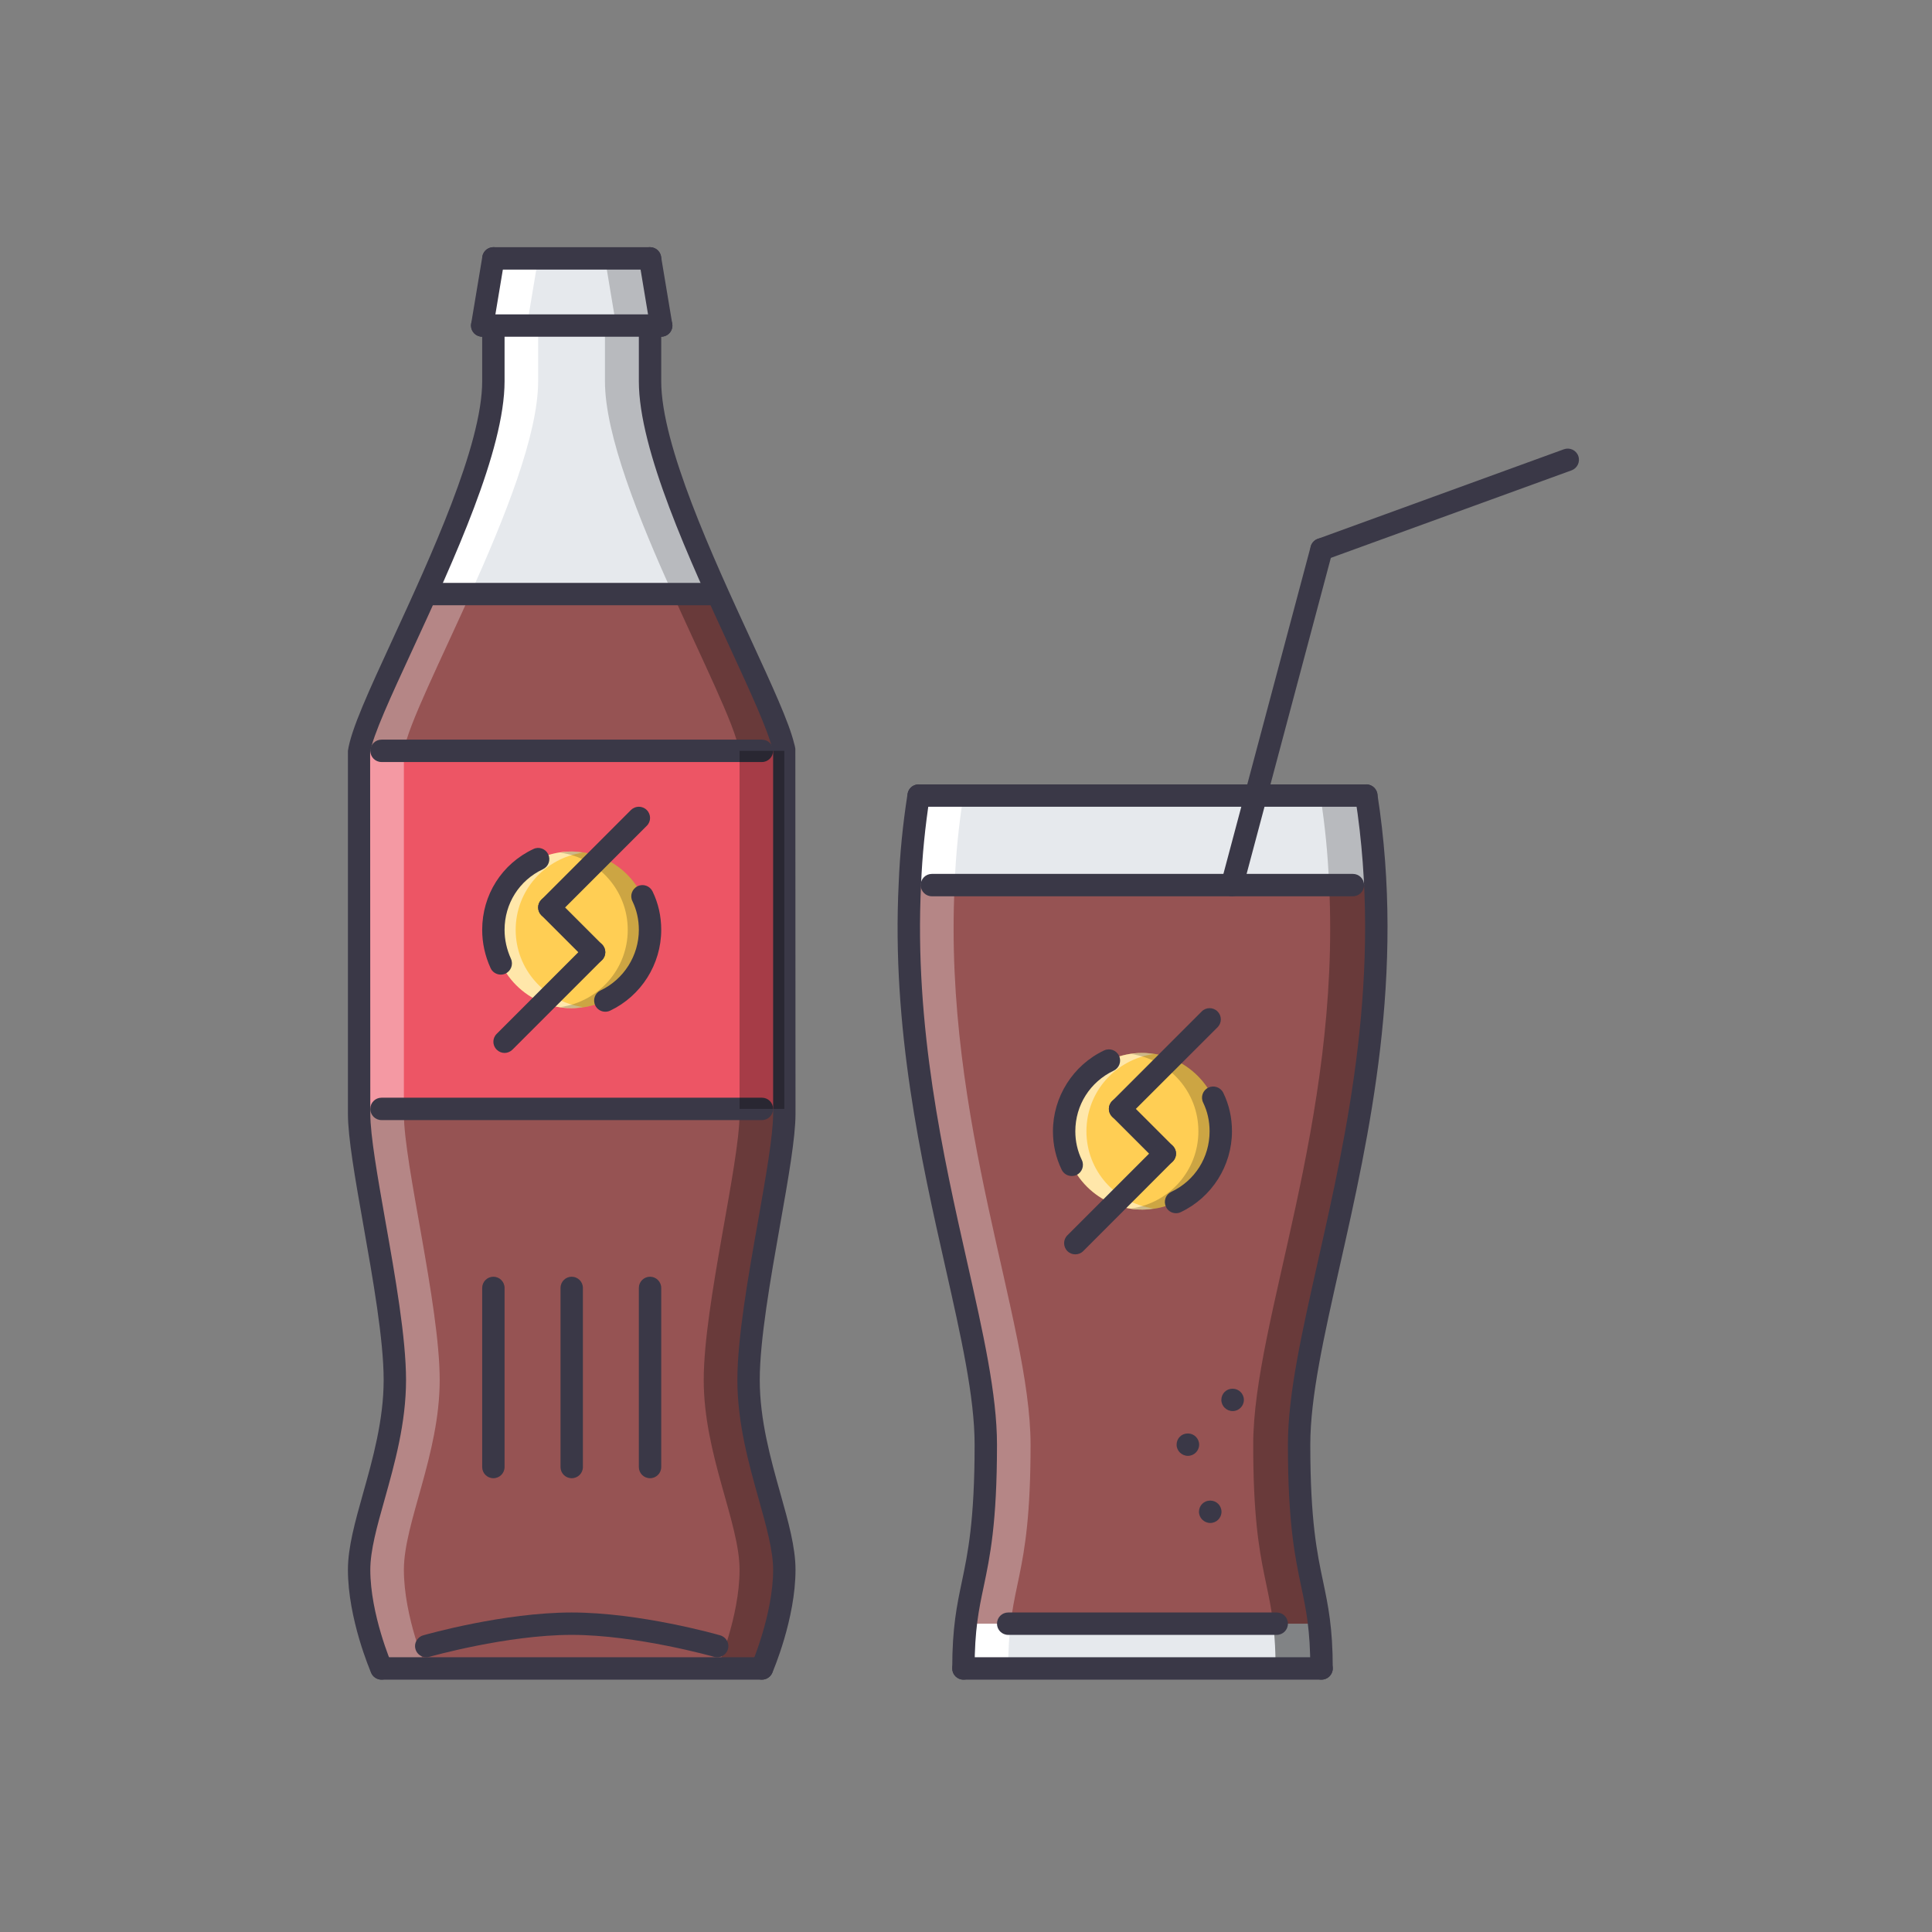 <svg xmlns="http://www.w3.org/2000/svg" xmlns:xlink="http://www.w3.org/1999/xlink" width="125" zoomAndPan="magnify" viewBox="0 0 93.75 93.75" height="125" preserveAspectRatio="xMidYMid meet" version="1.0"><rect x="0" y="0" width="93.75" height="93.75" fill="#808080" stroke="none"/><defs><clipPath id="3bd7b99d28"><path d="M 16 15 L 25 15 L 25 81.531 L 16 81.531 Z M 16 15 " clip-rule="nonzero"/></clipPath><clipPath id="2ad0db6927"><path d="M 31 15 L 39 15 L 39 81.531 L 31 81.531 Z M 31 15 " clip-rule="nonzero"/></clipPath><clipPath id="bb33c57ca8"><path d="M 22 11.969 L 25 11.969 L 25 17 L 22 17 Z M 22 11.969 " clip-rule="nonzero"/></clipPath><clipPath id="5d68637a66"><path d="M 31 11.969 L 33 11.969 L 33 17 L 31 17 Z M 31 11.969 " clip-rule="nonzero"/></clipPath><clipPath id="30900d32ec"><path d="M 23 11.969 L 33 11.969 L 33 14 L 23 14 Z M 23 11.969 " clip-rule="nonzero"/></clipPath><clipPath id="d83bf07ac8"><path d="M 17 80 L 38 80 L 38 81.531 L 17 81.531 Z M 17 80 " clip-rule="nonzero"/></clipPath><clipPath id="f4dfb426c1"><path d="M 43 38 L 49 38 L 49 81.531 L 43 81.531 Z M 43 38 " clip-rule="nonzero"/></clipPath><clipPath id="d22a388feb"><path d="M 62 38 L 68 38 L 68 81.531 L 62 81.531 Z M 62 38 " clip-rule="nonzero"/></clipPath><clipPath id="928784e264"><path d="M 46 80 L 65 80 L 65 81.531 L 46 81.531 Z M 46 80 " clip-rule="nonzero"/></clipPath></defs><path fill="#965353" d="M 66.723 42.949 L 44.152 42.949 C 43.594 54.438 47.836 64.094 47.836 70.102 C 47.836 76.879 46.75 76.617 46.75 80.961 L 64.125 80.961 C 64.125 76.617 63.039 76.879 63.039 70.102 C 63.039 64.09 67.266 54.43 66.723 42.949 Z M 66.723 42.949 " fill-opacity="1" fill-rule="nonzero"/><path fill="#ffffff" d="M 46.324 42.949 L 44.152 42.949 C 43.594 54.438 47.836 64.094 47.836 70.102 C 47.836 76.879 46.75 76.617 46.75 80.961 L 48.922 80.961 C 48.922 76.617 50.008 76.879 50.008 70.102 C 50.008 64.094 45.766 54.438 46.324 42.949 Z M 46.324 42.949 " fill-opacity="0.3" fill-rule="nonzero"/><path fill="#ed5565" d="M 17.426 36.434 L 38.059 36.434 L 38.059 53.809 L 17.426 53.809 Z M 17.426 36.434 " fill-opacity="1" fill-rule="nonzero"/><path fill="#ffce54" d="M 31.543 45.121 C 31.543 47.223 29.84 48.922 27.742 48.922 C 25.645 48.922 23.941 47.219 23.941 45.121 C 23.941 43.02 25.641 41.32 27.742 41.32 C 29.84 41.32 31.543 43.02 31.543 45.121 Z M 31.543 45.121 " fill-opacity="1" fill-rule="nonzero"/><path fill="#ffce54" d="M 59.234 54.895 C 59.234 56.996 57.531 58.695 55.434 58.695 C 53.332 58.695 51.633 56.996 51.633 54.895 C 51.633 52.797 53.332 51.094 55.434 51.094 C 57.531 51.094 59.234 52.797 59.234 54.895 Z M 59.234 54.895 " fill-opacity="1" fill-rule="nonzero"/><path fill="#ffffff" d="M 52.719 54.895 C 52.719 52.98 54.137 51.414 55.977 51.148 C 55.797 51.121 55.617 51.094 55.434 51.094 C 53.332 51.094 51.633 52.797 51.633 54.895 C 51.633 56.996 53.332 58.695 55.434 58.695 C 55.617 58.695 55.797 58.668 55.977 58.641 C 54.137 58.375 52.719 56.809 52.719 54.895 Z M 52.719 54.895 " fill-opacity="0.5" fill-rule="nonzero"/><path fill="#000000" d="M 58.152 54.895 C 58.152 56.809 56.734 58.375 54.895 58.641 C 55.074 58.668 55.254 58.695 55.438 58.695 C 57.539 58.695 59.238 56.996 59.238 54.895 C 59.238 52.793 57.539 51.094 55.438 51.094 C 55.254 51.094 55.074 51.121 54.895 51.148 C 56.734 51.414 58.152 52.98 58.152 54.895 Z M 58.152 54.895 " fill-opacity="0.2" fill-rule="nonzero"/><path fill="#ffffff" d="M 25.023 45.121 C 25.023 43.207 26.445 41.641 28.281 41.375 C 28.102 41.348 27.926 41.32 27.738 41.32 C 25.641 41.32 23.938 43.02 23.938 45.121 C 23.938 47.223 25.641 48.922 27.738 48.922 C 27.926 48.922 28.102 48.895 28.281 48.867 C 26.445 48.602 25.023 47.035 25.023 45.121 Z M 25.023 45.121 " fill-opacity="0.5" fill-rule="nonzero"/><path fill="#000000" d="M 30.461 45.121 C 30.461 47.035 29.039 48.602 27.203 48.867 C 27.383 48.895 27.559 48.922 27.746 48.922 C 29.844 48.922 31.547 47.219 31.547 45.121 C 31.547 43.02 29.844 41.32 27.746 41.32 C 27.559 41.32 27.383 41.348 27.203 41.375 C 29.039 41.641 30.461 43.207 30.461 45.121 Z M 30.461 45.121 " fill-opacity="0.2" fill-rule="nonzero"/><path fill="#e6e9ed" d="M 66.293 38.605 L 44.578 38.605 C 44.348 40.059 44.207 41.492 44.152 42.895 L 45.219 42.949 L 65.652 42.949 L 66.719 42.895 C 66.664 41.492 66.523 40.059 66.293 38.605 Z M 66.293 38.605 " fill-opacity="1" fill-rule="nonzero"/><path fill="#ffffff" d="M 46.75 38.605 L 44.578 38.605 C 44.348 40.059 44.207 41.492 44.152 42.895 L 45.219 42.949 L 47.391 42.949 L 46.324 42.895 C 46.379 41.492 46.52 40.059 46.75 38.605 Z M 46.75 38.605 " fill-opacity="1" fill-rule="nonzero"/><path fill="#3a3847" d="M 58.73 73.902 C 58.43 73.902 58.18 73.66 58.18 73.359 C 58.18 73.059 58.418 72.816 58.719 72.816 L 58.73 72.816 C 59.027 72.816 59.273 73.059 59.273 73.359 C 59.273 73.66 59.027 73.902 58.73 73.902 Z M 58.73 73.902 " fill-opacity="1" fill-rule="nonzero"/><path fill="#3a3847" d="M 57.645 70.645 C 57.344 70.645 57.094 70.402 57.094 70.102 C 57.094 69.801 57.332 69.559 57.633 69.559 L 57.645 69.559 C 57.941 69.559 58.188 69.801 58.188 70.102 C 58.188 70.402 57.941 70.645 57.645 70.645 Z M 57.645 70.645 " fill-opacity="1" fill-rule="nonzero"/><path fill="#3a3847" d="M 59.816 68.473 C 59.516 68.473 59.266 68.23 59.266 67.93 C 59.266 67.629 59.504 67.387 59.805 67.387 L 59.816 67.387 C 60.113 67.387 60.359 67.629 60.359 67.93 C 60.359 68.23 60.113 68.473 59.816 68.473 Z M 59.816 68.473 " fill-opacity="1" fill-rule="nonzero"/><path fill="#e6e9ed" d="M 23.941 12.539 L 31.543 12.539 L 32.086 15.797 L 23.398 15.797 Z M 23.941 12.539 " fill-opacity="1" fill-rule="nonzero"/><path fill="#ffffff" d="M 23.941 12.539 L 23.398 15.797 L 25.57 15.797 L 26.113 12.539 Z M 23.941 12.539 " fill-opacity="1" fill-rule="nonzero"/><path fill="#000000" d="M 31.527 12.539 L 32.07 15.797 L 29.898 15.797 L 29.355 12.539 Z M 31.527 12.539 " fill-opacity="0.2" fill-rule="nonzero"/><path fill="#965353" d="M 31.543 15.992 C 31.543 15.992 31.543 17.078 31.543 18.5 C 31.543 23.41 37.344 33.414 38.008 36.203 L 36.973 36.434 L 17.426 36.434 C 17.793 34.012 23.941 23.551 23.941 18.5 C 23.941 16.883 23.941 15.797 23.941 15.797 L 31.543 15.797 Z M 31.543 15.992 " fill-opacity="1" fill-rule="nonzero"/><path fill="#ffffff" d="M 26.113 15.797 L 23.941 15.797 C 23.941 15.797 23.941 16.883 23.941 18.5 C 23.941 23.551 17.793 34.012 17.426 36.434 L 19.598 36.434 C 19.965 34.012 26.113 23.551 26.113 18.5 C 26.113 16.883 26.113 15.797 26.113 15.797 Z M 26.113 15.797 " fill-opacity="0.3" fill-rule="nonzero"/><path fill="#000000" d="M 29.355 15.797 L 31.527 15.797 C 31.527 15.797 31.527 16.883 31.527 18.5 C 31.527 23.551 37.676 34.012 38.043 36.434 L 35.871 36.434 C 35.504 34.012 29.355 23.551 29.355 18.5 C 29.355 16.883 29.355 15.797 29.355 15.797 Z M 29.355 15.797 " fill-opacity="0.3" fill-rule="nonzero"/><path fill="#965353" d="M 36.973 80.961 L 18.512 80.961 C 18.512 80.961 17.426 78.465 17.426 76.172 C 17.426 73.891 19.16 70.578 19.16 66.961 C 19.16 63.332 17.426 56.492 17.426 54.047 C 17.426 53.984 17.426 53.895 17.426 53.809 L 38.059 53.809 C 38.059 53.895 38.059 53.984 38.059 54.047 C 38.059 56.492 36.324 63.332 36.324 66.961 C 36.324 70.578 38.059 73.891 38.059 76.172 C 38.059 78.465 36.973 80.961 36.973 80.961 Z M 36.973 80.961 " fill-opacity="1" fill-rule="nonzero"/><path fill="#ffffff" d="M 21.336 66.961 C 21.336 63.332 19.598 56.492 19.598 54.047 C 19.598 53.984 19.598 53.895 19.598 53.809 L 17.426 53.809 C 17.426 53.895 17.426 53.984 17.426 54.047 C 17.426 56.492 19.16 63.332 19.16 66.961 C 19.16 70.578 17.426 73.891 17.426 76.172 C 17.426 78.465 18.512 80.961 18.512 80.961 L 20.684 80.961 C 20.684 80.961 19.598 78.465 19.598 76.172 C 19.598 73.891 21.336 70.578 21.336 66.961 Z M 21.336 66.961 " fill-opacity="0.3" fill-rule="nonzero"/><path fill="#000000" d="M 34.148 66.961 C 34.148 63.332 35.887 56.492 35.887 54.047 C 35.887 53.984 35.887 53.895 35.887 53.809 L 38.059 53.809 C 38.059 53.895 38.059 53.984 38.059 54.047 C 38.059 56.492 36.324 63.332 36.324 66.961 C 36.324 70.578 38.059 73.891 38.059 76.172 C 38.059 78.465 36.973 80.961 36.973 80.961 L 34.801 80.961 C 34.801 80.961 35.887 78.465 35.887 76.172 C 35.887 73.891 34.148 70.578 34.148 66.961 Z M 34.148 66.961 " fill-opacity="0.3" fill-rule="nonzero"/><path fill="#e6e9ed" d="M 31.543 15.797 L 23.941 15.797 C 23.941 15.797 23.941 16.883 23.941 18.5 C 23.941 21.117 22.293 25.18 20.652 28.828 L 34.832 28.828 C 33.191 25.18 31.543 21.117 31.543 18.5 C 31.543 17.078 31.543 15.992 31.543 15.992 Z M 31.543 15.797 " fill-opacity="1" fill-rule="nonzero"/><path fill="#ffffff" d="M 26.113 15.797 L 23.941 15.797 C 23.941 15.797 23.941 16.883 23.941 18.5 C 23.941 21.117 22.293 25.18 20.652 28.828 L 22.824 28.828 C 24.465 25.18 26.113 21.117 26.113 18.5 C 26.113 16.883 26.113 15.797 26.113 15.797 Z M 26.113 15.797 " fill-opacity="1" fill-rule="nonzero"/><path fill="#000000" d="M 29.355 15.797 L 31.527 15.797 C 31.527 15.797 31.527 16.883 31.527 18.5 C 31.527 21.117 33.176 25.18 34.816 28.828 L 32.645 28.828 C 31.004 25.18 29.355 21.117 29.355 18.5 C 29.355 16.883 29.355 15.797 29.355 15.797 Z M 29.355 15.797 " fill-opacity="0.2" fill-rule="nonzero"/><path fill="#e6e9ed" d="M 46.75 80.961 L 64.125 80.961 C 64.125 80.078 64.082 79.391 64.008 78.789 L 46.867 78.789 C 46.797 79.391 46.75 80.078 46.75 80.961 Z M 46.75 80.961 " fill-opacity="1" fill-rule="nonzero"/><path fill="#ffffff" d="M 46.867 78.789 C 46.797 79.391 46.75 80.078 46.75 80.961 L 48.922 80.961 C 48.922 80.078 48.969 79.391 49.039 78.789 Z M 46.867 78.789 " fill-opacity="1" fill-rule="nonzero"/><path fill="#000000" d="M 64.496 42.949 L 66.668 42.949 C 67.227 54.438 62.984 64.094 62.984 70.102 C 62.984 76.879 64.07 76.617 64.07 80.961 L 61.898 80.961 C 61.898 76.617 60.812 76.879 60.812 70.102 C 60.812 64.094 65.055 54.438 64.496 42.949 Z M 64.496 42.949 " fill-opacity="0.3" fill-rule="nonzero"/><path fill="#000000" d="M 64.07 38.605 L 66.242 38.605 C 66.469 40.059 66.609 41.492 66.664 42.895 L 65.602 42.949 L 63.43 42.949 L 64.492 42.895 C 64.438 41.492 64.297 40.059 64.07 38.605 Z M 64.07 38.605 " fill-opacity="0.2" fill-rule="nonzero"/><path fill="#000000" d="M 63.953 78.789 C 64.023 79.391 64.07 80.078 64.07 80.961 L 61.898 80.961 C 61.898 80.078 61.852 79.391 61.781 78.789 Z M 63.953 78.789 " fill-opacity="0.2" fill-rule="nonzero"/><path fill="#ffffff" d="M 17.426 36.434 L 19.598 36.434 L 19.598 53.809 L 17.426 53.809 Z M 17.426 36.434 " fill-opacity="0.4" fill-rule="nonzero"/><path fill="#3a3847" d="M 24.301 47.293 C 24.094 47.293 23.895 47.176 23.805 46.977 C 23.535 46.383 23.398 45.758 23.398 45.121 C 23.398 43.422 24.352 41.918 25.883 41.199 C 26.152 41.066 26.477 41.188 26.605 41.457 C 26.73 41.73 26.617 42.051 26.344 42.18 C 25.195 42.719 24.484 43.848 24.484 45.121 C 24.484 45.602 24.59 46.074 24.793 46.523 C 24.918 46.797 24.797 47.121 24.523 47.246 C 24.453 47.277 24.375 47.293 24.301 47.293 Z M 24.301 47.293 " fill-opacity="1" fill-rule="nonzero"/><path fill="#3a3847" d="M 29.371 49.094 C 29.168 49.094 28.973 48.98 28.883 48.785 C 28.754 48.516 28.867 48.191 29.137 48.062 C 30.27 47.527 31 46.371 31 45.121 C 31 44.625 30.895 44.156 30.688 43.73 C 30.555 43.461 30.668 43.137 30.938 43.004 C 31.207 42.871 31.531 42.984 31.664 43.254 C 31.945 43.832 32.086 44.457 32.086 45.121 C 32.086 46.789 31.113 48.328 29.605 49.043 C 29.527 49.078 29.449 49.094 29.371 49.094 Z M 29.371 49.094 " fill-opacity="1" fill-rule="nonzero"/><path fill="#3a3847" d="M 28.828 46.75 C 28.691 46.75 28.551 46.695 28.445 46.59 L 26.273 44.418 C 26.059 44.207 26.059 43.863 26.273 43.652 C 26.484 43.438 26.828 43.438 27.039 43.652 L 29.211 45.824 C 29.426 46.035 29.426 46.379 29.211 46.59 C 29.105 46.695 28.969 46.75 28.828 46.75 Z M 28.828 46.75 " fill-opacity="1" fill-rule="nonzero"/><path fill="#3a3847" d="M 26.656 44.578 C 26.516 44.578 26.379 44.523 26.273 44.418 C 26.059 44.207 26.059 43.863 26.273 43.652 L 30.617 39.305 C 30.828 39.094 31.172 39.094 31.383 39.305 C 31.598 39.52 31.598 39.863 31.383 40.074 L 27.039 44.418 C 26.934 44.523 26.797 44.578 26.656 44.578 Z M 26.656 44.578 " fill-opacity="1" fill-rule="nonzero"/><path fill="#3a3847" d="M 24.484 51.094 C 24.344 51.094 24.207 51.039 24.102 50.934 C 23.887 50.723 23.887 50.379 24.102 50.168 L 28.445 45.824 C 28.656 45.609 29 45.609 29.211 45.824 C 29.426 46.035 29.426 46.379 29.211 46.59 L 24.867 50.934 C 24.762 51.039 24.621 51.094 24.484 51.094 Z M 24.484 51.094 " fill-opacity="1" fill-rule="nonzero"/><path fill="#3a3847" d="M 52.004 57.066 C 51.805 57.066 51.609 56.953 51.516 56.758 C 51.234 56.172 51.094 55.547 51.094 54.895 C 51.094 53.23 52.066 51.688 53.574 50.973 C 53.844 50.844 54.172 50.957 54.301 51.23 C 54.43 51.5 54.312 51.824 54.043 51.953 C 52.895 52.5 52.18 53.625 52.18 54.895 C 52.18 55.383 52.285 55.852 52.496 56.289 C 52.625 56.559 52.512 56.887 52.238 57.016 C 52.164 57.051 52.086 57.066 52.004 57.066 Z M 52.004 57.066 " fill-opacity="1" fill-rule="nonzero"/><path fill="#3a3847" d="M 57.066 58.871 C 56.863 58.871 56.668 58.758 56.578 58.562 C 56.449 58.289 56.562 57.965 56.832 57.836 C 57.984 57.293 58.695 56.164 58.695 54.895 C 58.695 54.398 58.59 53.93 58.383 53.504 C 58.25 53.234 58.363 52.91 58.633 52.777 C 58.902 52.648 59.227 52.758 59.359 53.027 C 59.641 53.605 59.781 54.234 59.781 54.895 C 59.781 56.562 58.809 58.102 57.301 58.816 C 57.227 58.855 57.145 58.871 57.066 58.871 Z M 57.066 58.871 " fill-opacity="1" fill-rule="nonzero"/><path fill="#3a3847" d="M 56.523 56.523 C 56.387 56.523 56.246 56.473 56.141 56.363 L 53.969 54.191 C 53.754 53.98 53.754 53.637 53.969 53.426 C 54.18 53.215 54.523 53.215 54.734 53.426 L 56.906 55.598 C 57.121 55.809 57.121 56.152 56.906 56.363 C 56.801 56.473 56.664 56.523 56.523 56.523 Z M 56.523 56.523 " fill-opacity="1" fill-rule="nonzero"/><path fill="#3a3847" d="M 54.352 54.352 C 54.215 54.352 54.074 54.301 53.969 54.191 C 53.754 53.98 53.754 53.637 53.969 53.426 L 58.312 49.082 C 58.523 48.867 58.867 48.867 59.082 49.082 C 59.293 49.293 59.293 49.637 59.082 49.848 L 54.734 54.191 C 54.629 54.301 54.492 54.352 54.352 54.352 Z M 54.352 54.352 " fill-opacity="1" fill-rule="nonzero"/><path fill="#3a3847" d="M 52.18 60.867 C 52.039 60.867 51.902 60.816 51.797 60.711 C 51.582 60.496 51.582 60.152 51.797 59.941 L 56.141 55.598 C 56.352 55.387 56.695 55.387 56.906 55.598 C 57.121 55.809 57.121 56.152 56.906 56.363 L 52.562 60.711 C 52.457 60.816 52.32 60.867 52.18 60.867 Z M 52.18 60.867 " fill-opacity="1" fill-rule="nonzero"/><g clip-path="url(#3bd7b99d28)"><path fill="#3a3847" d="M 18.512 81.504 C 18.301 81.504 18.102 81.383 18.012 81.18 C 17.965 81.074 16.883 78.551 16.883 76.172 C 16.883 75.09 17.223 73.867 17.621 72.453 C 18.09 70.789 18.617 68.902 18.617 66.961 C 18.617 65.016 18.094 62.051 17.629 59.43 C 17.227 57.16 16.883 55.195 16.883 54.047 L 16.883 36.434 C 17.031 35.398 17.918 33.484 19.035 31.059 C 20.875 27.066 23.398 21.605 23.398 18.5 L 23.398 15.797 C 23.398 15.496 23.641 15.254 23.941 15.254 C 24.242 15.254 24.484 15.496 24.484 15.797 L 24.484 18.5 C 24.484 21.844 22.012 27.203 20.023 31.512 C 18.98 33.766 18.082 35.715 17.961 36.512 L 17.969 54.047 C 17.969 55.102 18.324 57.113 18.699 59.242 C 19.172 61.902 19.703 64.922 19.703 66.961 C 19.703 69.055 19.152 71.016 18.668 72.746 C 18.289 74.082 17.969 75.238 17.969 76.172 C 17.969 78.328 18.996 80.723 19.008 80.746 C 19.129 81.02 19 81.34 18.727 81.461 C 18.656 81.488 18.582 81.504 18.512 81.504 Z M 18.512 81.504 " fill-opacity="1" fill-rule="nonzero"/></g><g clip-path="url(#2ad0db6927)"><path fill="#3a3847" d="M 36.973 81.504 C 36.902 81.504 36.828 81.488 36.758 81.461 C 36.484 81.34 36.355 81.02 36.477 80.746 C 36.484 80.723 37.516 78.32 37.516 76.172 C 37.516 75.238 37.191 74.082 36.816 72.746 C 36.332 71.016 35.781 69.055 35.781 66.961 C 35.781 64.922 36.312 61.902 36.785 59.242 C 37.16 57.113 37.516 55.102 37.516 54.047 L 37.516 36.434 C 37.516 36.473 37.512 36.438 37.496 36.395 C 37.262 35.422 36.422 33.598 35.449 31.484 C 33.465 27.188 31 21.84 31 18.5 L 31 15.992 C 31 15.691 31.242 15.449 31.543 15.449 C 31.844 15.449 32.086 15.691 32.086 15.992 L 32.086 18.5 C 32.086 21.602 34.598 27.051 36.434 31.031 C 37.473 33.285 38.293 35.066 38.535 36.078 C 38.559 36.137 38.578 36.242 38.594 36.332 L 38.602 54.047 C 38.602 55.195 38.258 57.16 37.855 59.43 C 37.391 62.051 36.867 65.016 36.867 66.961 C 36.867 68.902 37.395 70.789 37.863 72.453 C 38.262 73.867 38.602 75.09 38.602 76.172 C 38.602 78.551 37.52 81.07 37.473 81.18 C 37.383 81.383 37.184 81.504 36.973 81.504 Z M 36.973 81.504 " fill-opacity="1" fill-rule="nonzero"/></g><path fill="#3a3847" d="M 32.086 16.34 L 23.398 16.34 C 23.098 16.34 22.855 16.098 22.855 15.797 C 22.855 15.496 23.098 15.254 23.398 15.254 L 32.086 15.254 C 32.387 15.254 32.629 15.496 32.629 15.797 C 32.629 16.098 32.387 16.34 32.086 16.34 Z M 32.086 16.34 " fill-opacity="1" fill-rule="nonzero"/><g clip-path="url(#bb33c57ca8)"><path fill="#3a3847" d="M 23.398 16.34 C 23.367 16.34 23.34 16.336 23.309 16.332 C 23.012 16.281 22.812 16.004 22.863 15.707 L 23.406 12.449 C 23.453 12.152 23.734 11.949 24.031 12 C 24.324 12.051 24.527 12.332 24.477 12.625 L 23.934 15.883 C 23.891 16.152 23.66 16.34 23.398 16.34 Z M 23.398 16.34 " fill-opacity="1" fill-rule="nonzero"/></g><g clip-path="url(#5d68637a66)"><path fill="#3a3847" d="M 32.086 16.34 C 31.824 16.34 31.594 16.152 31.551 15.887 L 31.008 12.625 C 30.957 12.332 31.16 12.051 31.453 12 C 31.75 11.949 32.031 12.152 32.078 12.449 L 32.621 15.707 C 32.672 16.004 32.473 16.281 32.176 16.332 C 32.145 16.336 32.117 16.34 32.086 16.34 Z M 32.086 16.34 " fill-opacity="1" fill-rule="nonzero"/></g><g clip-path="url(#30900d32ec)"><path fill="#3a3847" d="M 31.543 13.082 L 23.941 13.082 C 23.641 13.082 23.398 12.836 23.398 12.539 C 23.398 12.238 23.641 11.996 23.941 11.996 L 31.543 11.996 C 31.844 11.996 32.086 12.238 32.086 12.539 C 32.086 12.836 31.844 13.082 31.543 13.082 Z M 31.543 13.082 " fill-opacity="1" fill-rule="nonzero"/></g><g clip-path="url(#d83bf07ac8)"><path fill="#3a3847" d="M 36.973 81.504 L 18.512 81.504 C 18.211 81.504 17.969 81.262 17.969 80.961 C 17.969 80.66 18.211 80.418 18.512 80.418 L 36.973 80.418 C 37.273 80.418 37.516 80.66 37.516 80.961 C 37.516 81.262 37.273 81.504 36.973 81.504 Z M 36.973 81.504 " fill-opacity="1" fill-rule="nonzero"/></g><path fill="#3a3847" d="M 36.973 36.977 L 18.512 36.977 C 18.211 36.977 17.969 36.73 17.969 36.434 C 17.969 36.133 18.211 35.891 18.512 35.891 L 36.973 35.891 C 37.273 35.891 37.516 36.133 37.516 36.434 C 37.516 36.73 37.273 36.977 36.973 36.977 Z M 36.973 36.977 " fill-opacity="1" fill-rule="nonzero"/><path fill="#3a3847" d="M 36.973 54.352 L 18.512 54.352 C 18.211 54.352 17.969 54.109 17.969 53.809 C 17.969 53.508 18.211 53.266 18.512 53.266 L 36.973 53.266 C 37.273 53.266 37.516 53.508 37.516 53.809 C 37.516 54.109 37.273 54.352 36.973 54.352 Z M 36.973 54.352 " fill-opacity="1" fill-rule="nonzero"/><path fill="#3a3847" d="M 20.684 80.418 C 20.445 80.418 20.23 80.266 20.16 80.023 C 20.078 79.738 20.246 79.438 20.535 79.355 C 20.691 79.309 24.445 78.246 27.742 78.246 C 31.039 78.246 34.793 79.309 34.949 79.355 C 35.238 79.438 35.406 79.738 35.324 80.023 C 35.242 80.312 34.941 80.484 34.652 80.398 C 34.617 80.387 30.883 79.332 27.742 79.332 C 24.598 79.332 20.871 80.387 20.832 80.398 C 20.781 80.414 20.73 80.418 20.684 80.418 Z M 20.684 80.418 " fill-opacity="1" fill-rule="nonzero"/><path fill="#3a3847" d="M 23.941 71.73 C 23.641 71.73 23.398 71.488 23.398 71.188 L 23.398 62.496 C 23.398 62.199 23.641 61.953 23.941 61.953 C 24.242 61.953 24.484 62.199 24.484 62.496 L 24.484 71.188 C 24.484 71.488 24.242 71.73 23.941 71.73 Z M 23.941 71.73 " fill-opacity="1" fill-rule="nonzero"/><path fill="#3a3847" d="M 27.742 71.73 C 27.441 71.73 27.199 71.488 27.199 71.188 L 27.199 62.496 C 27.199 62.199 27.441 61.953 27.742 61.953 C 28.043 61.953 28.285 62.199 28.285 62.496 L 28.285 71.188 C 28.285 71.488 28.043 71.73 27.742 71.73 Z M 27.742 71.73 " fill-opacity="1" fill-rule="nonzero"/><path fill="#3a3847" d="M 31.543 71.73 C 31.242 71.73 31 71.488 31 71.188 L 31 62.496 C 31 62.199 31.242 61.953 31.543 61.953 C 31.844 61.953 32.086 62.199 32.086 62.496 L 32.086 71.188 C 32.086 71.488 31.844 71.73 31.543 71.73 Z M 31.543 71.73 " fill-opacity="1" fill-rule="nonzero"/><g clip-path="url(#f4dfb426c1)"><path fill="#3a3847" d="M 46.75 81.504 C 46.449 81.504 46.207 81.262 46.207 80.961 C 46.207 78.973 46.434 77.898 46.672 76.762 C 46.961 75.379 47.293 73.809 47.293 70.102 C 47.293 67.781 46.633 64.859 45.871 61.477 C 44.707 56.32 43.258 49.902 43.609 42.867 C 43.664 41.449 43.809 39.988 44.039 38.52 C 44.086 38.223 44.359 38.023 44.66 38.066 C 44.957 38.113 45.16 38.391 45.113 38.688 C 44.891 40.113 44.75 41.535 44.695 42.914 C 44.352 49.809 45.781 56.145 46.93 61.238 C 47.707 64.684 48.379 67.66 48.379 70.102 C 48.379 73.922 48.035 75.551 47.734 76.988 C 47.496 78.113 47.293 79.086 47.293 80.961 C 47.293 81.262 47.051 81.504 46.75 81.504 Z M 46.75 81.504 " fill-opacity="1" fill-rule="nonzero"/></g><g clip-path="url(#d22a388feb)"><path fill="#3a3847" d="M 64.125 81.504 C 63.828 81.504 63.582 81.262 63.582 80.961 C 63.582 79.086 63.379 78.113 63.141 76.988 C 62.84 75.551 62.496 73.922 62.496 70.102 C 62.496 67.656 63.172 64.672 63.949 61.215 C 65.355 54.992 67.102 47.242 65.762 38.688 C 65.715 38.391 65.918 38.113 66.215 38.066 C 66.504 38.023 66.789 38.223 66.836 38.52 C 68.207 47.277 66.434 55.141 65.008 61.457 C 64.246 64.848 63.582 67.777 63.582 70.102 C 63.582 73.809 63.914 75.379 64.207 76.762 C 64.445 77.898 64.672 78.973 64.672 80.961 C 64.672 81.262 64.426 81.504 64.125 81.504 Z M 64.125 81.504 " fill-opacity="1" fill-rule="nonzero"/></g><g clip-path="url(#928784e264)"><path fill="#3a3847" d="M 64.125 81.504 L 46.75 81.504 C 46.449 81.504 46.207 81.262 46.207 80.961 C 46.207 80.66 46.449 80.418 46.75 80.418 L 64.125 80.418 C 64.426 80.418 64.672 80.66 64.672 80.961 C 64.672 81.262 64.426 81.504 64.125 81.504 Z M 64.125 81.504 " fill-opacity="1" fill-rule="nonzero"/></g><path fill="#3a3847" d="M 66.301 39.148 L 44.578 39.148 C 44.277 39.148 44.035 38.902 44.035 38.605 C 44.035 38.305 44.277 38.062 44.578 38.062 L 66.301 38.062 C 66.598 38.062 66.844 38.305 66.844 38.605 C 66.844 38.902 66.598 39.148 66.301 39.148 Z M 66.301 39.148 " fill-opacity="1" fill-rule="nonzero"/><path fill="#3a3847" d="M 65.648 43.492 L 45.219 43.492 C 44.918 43.492 44.676 43.25 44.676 42.949 C 44.676 42.648 44.918 42.406 45.219 42.406 L 65.648 42.406 C 65.949 42.406 66.191 42.648 66.191 42.949 C 66.191 43.25 65.949 43.492 65.648 43.492 Z M 65.648 43.492 " fill-opacity="1" fill-rule="nonzero"/><path fill="#3a3847" d="M 59.781 43.492 C 59.738 43.492 59.688 43.484 59.641 43.473 C 59.352 43.395 59.18 43.098 59.258 42.809 L 63.602 26.516 C 63.68 26.227 63.977 26.055 64.266 26.133 C 64.555 26.211 64.73 26.508 64.652 26.797 L 60.309 43.09 C 60.242 43.332 60.023 43.492 59.781 43.492 Z M 59.781 43.492 " fill-opacity="1" fill-rule="nonzero"/><path fill="#3a3847" d="M 64.125 27.199 C 63.906 27.199 63.695 27.062 63.617 26.844 C 63.516 26.559 63.66 26.25 63.941 26.148 L 75.887 21.801 C 76.172 21.699 76.484 21.844 76.586 22.125 C 76.688 22.41 76.543 22.719 76.258 22.824 L 64.312 27.168 C 64.25 27.188 64.188 27.199 64.125 27.199 Z M 64.125 27.199 " fill-opacity="1" fill-rule="nonzero"/><path fill="#3a3847" d="M 61.953 79.332 L 48.922 79.332 C 48.621 79.332 48.379 79.09 48.379 78.789 C 48.379 78.488 48.621 78.246 48.922 78.246 L 61.953 78.246 C 62.254 78.246 62.496 78.488 62.496 78.789 C 62.496 79.09 62.254 79.332 61.953 79.332 Z M 61.953 79.332 " fill-opacity="1" fill-rule="nonzero"/><path fill="#3a3847" d="M 34.801 29.371 L 20.684 29.371 C 20.383 29.371 20.141 29.129 20.141 28.828 C 20.141 28.527 20.383 28.285 20.684 28.285 L 34.801 28.285 C 35.102 28.285 35.344 28.527 35.344 28.828 C 35.344 29.129 35.102 29.371 34.801 29.371 Z M 34.801 29.371 " fill-opacity="1" fill-rule="nonzero"/><path fill="#000000" d="M 35.887 36.434 L 38.059 36.434 L 38.059 53.809 L 35.887 53.809 Z M 35.887 36.434 " fill-opacity="0.3" fill-rule="nonzero"/></svg>